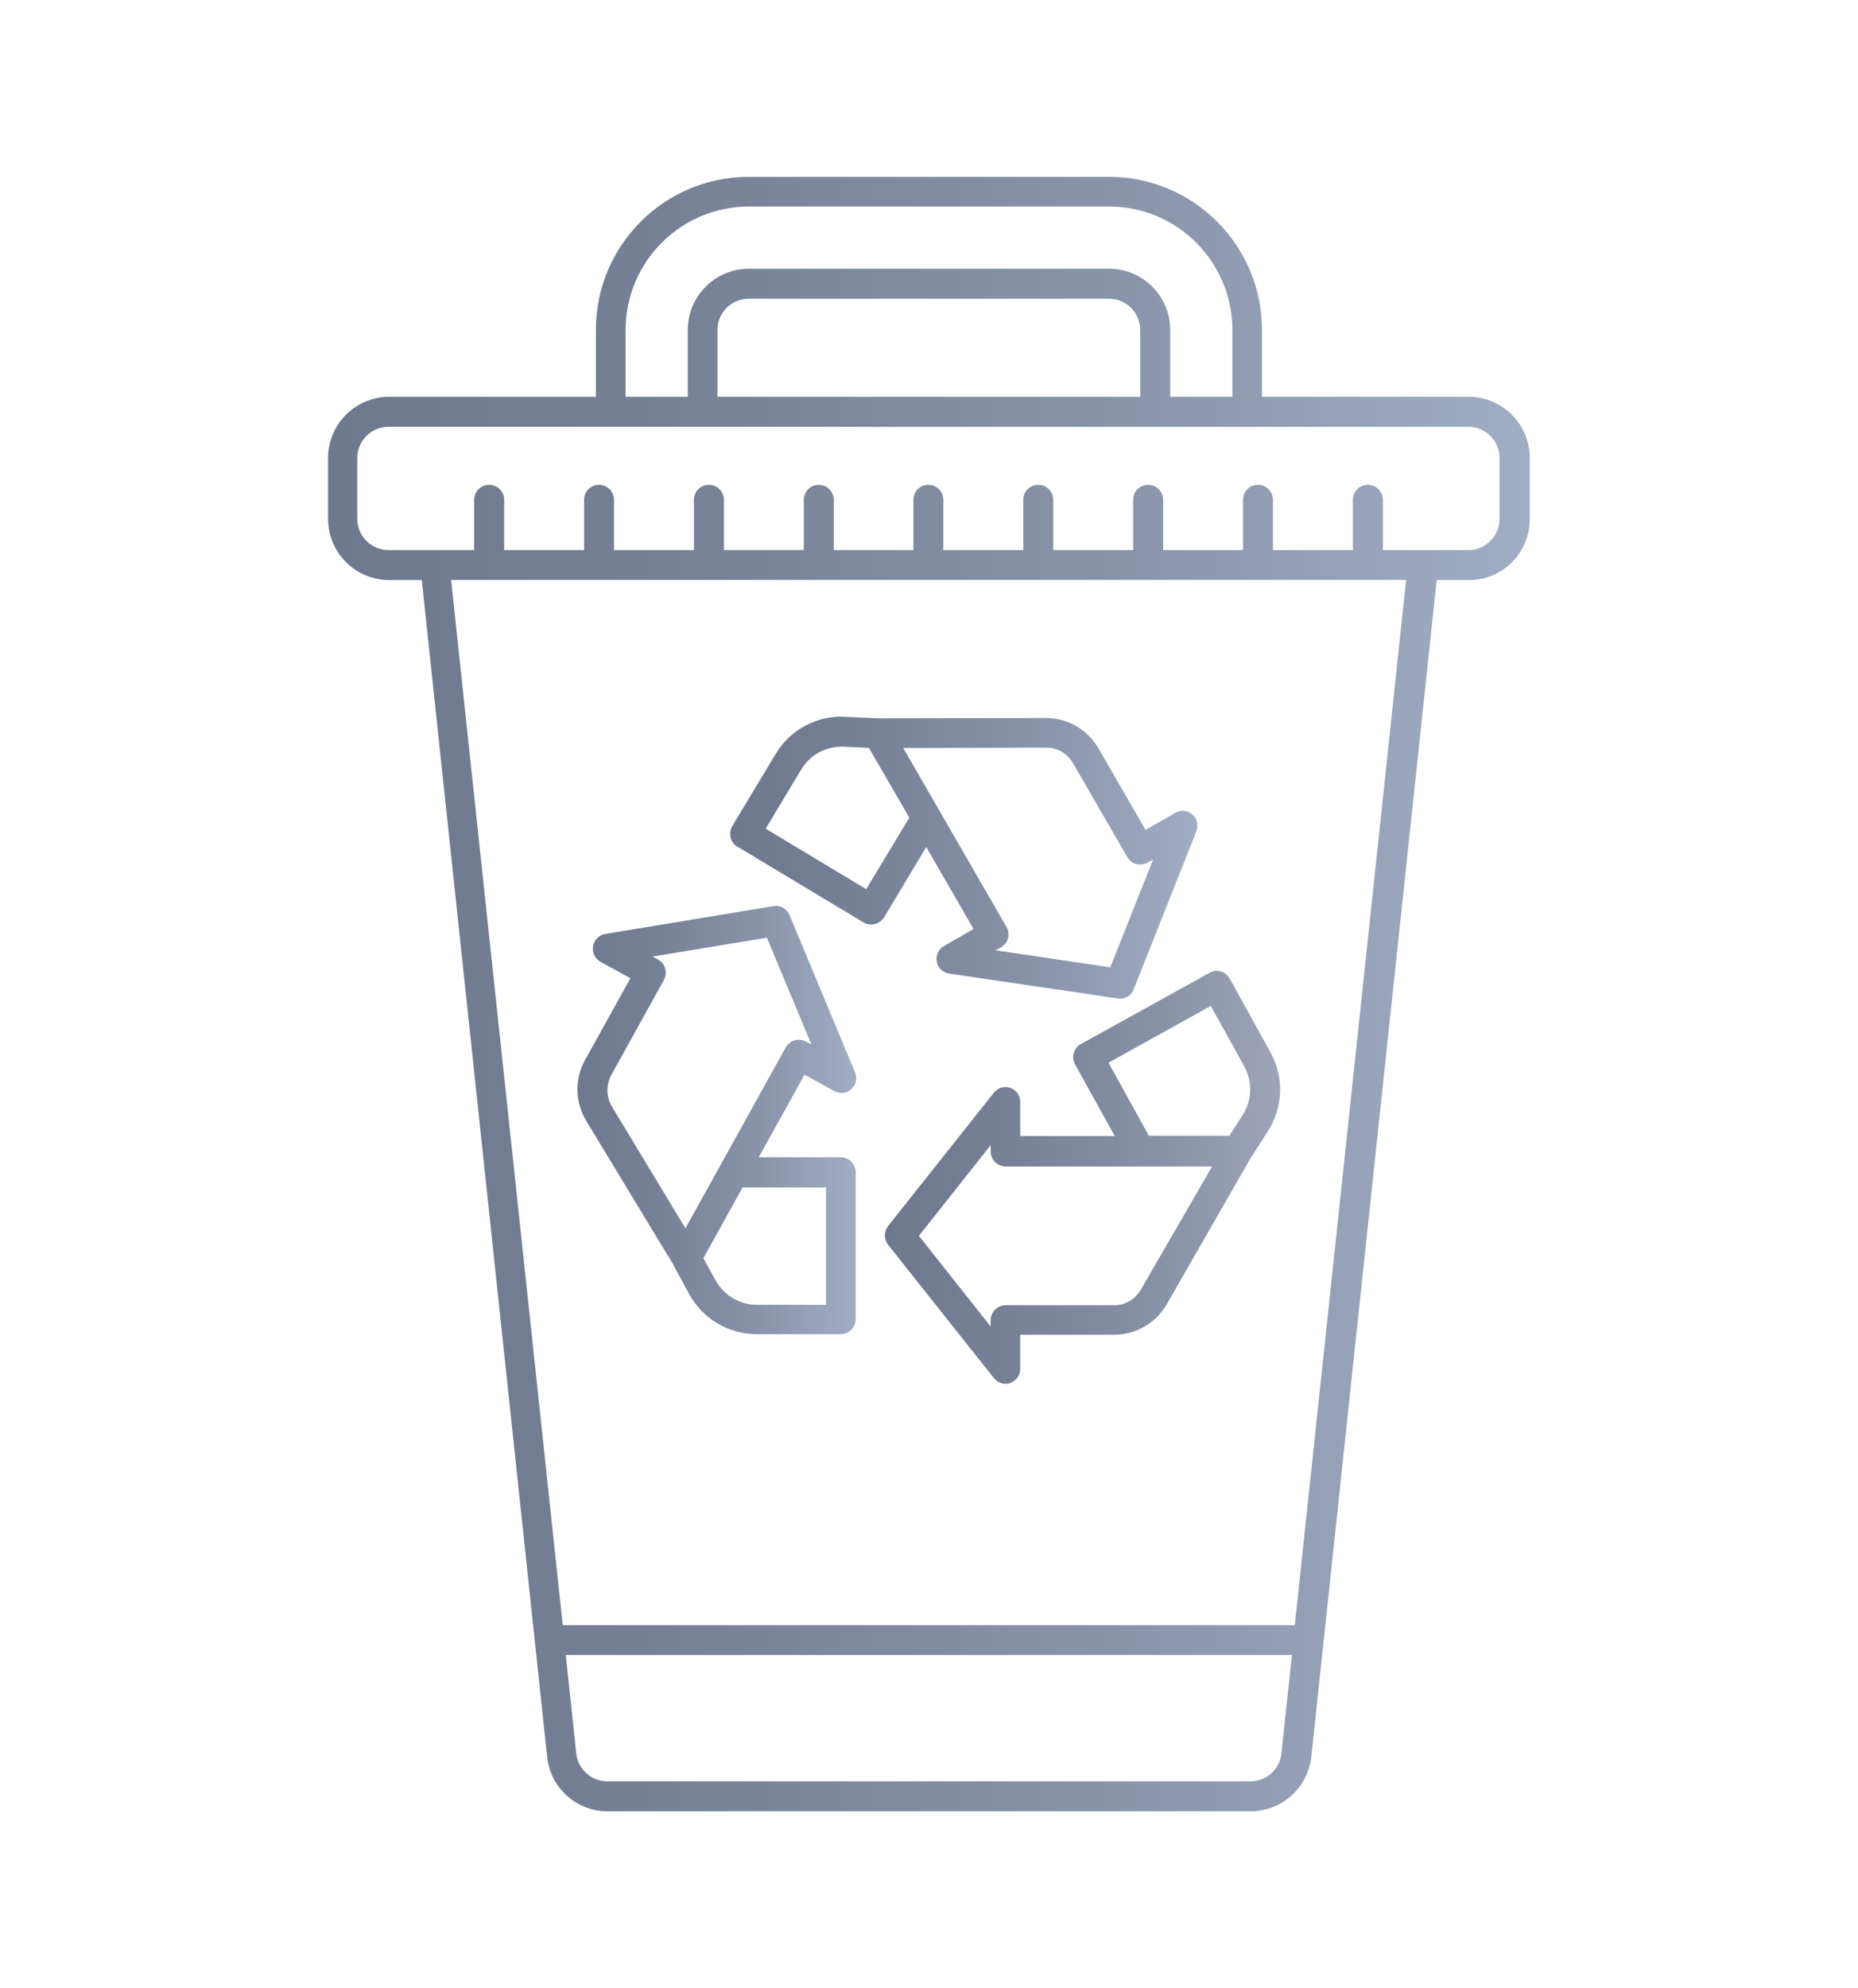 <?xml version="1.0" encoding="UTF-8"?> <svg xmlns="http://www.w3.org/2000/svg" xmlns:xlink="http://www.w3.org/1999/xlink" id="Layer_1" data-name="Layer 1" viewBox="0 0 244.36 261.38"><defs><style> .cls-1 { fill: url(#Sfumatura_senza_nome_15); } .cls-1, .cls-2, .cls-3, .cls-4 { stroke-width: 0px; } .cls-2 { fill: url(#Sfumatura_senza_nome_13); } .cls-3 { fill: url(#Sfumatura_senza_nome_15-3); } .cls-4 { fill: url(#Sfumatura_senza_nome_15-2); } </style><linearGradient id="Sfumatura_senza_nome_13" data-name="Sfumatura senza nome 13" x1="116.37" y1="154.8" x2="168.35" y2="154.8" gradientUnits="userSpaceOnUse"><stop offset="0" stop-color="#6e788f"></stop><stop offset=".28" stop-color="#757f95"></stop><stop offset=".71" stop-color="#8993a7"></stop><stop offset="1" stop-color="#9ca5b7"></stop></linearGradient><linearGradient id="Sfumatura_senza_nome_15" data-name="Sfumatura senza nome 15" x1="75.94" y1="147.26" x2="112.61" y2="147.26" gradientUnits="userSpaceOnUse"><stop offset="0" stop-color="#6e788f"></stop><stop offset=".26" stop-color="#757f96"></stop><stop offset=".64" stop-color="#8893aa"></stop><stop offset="1" stop-color="#a1adc4"></stop></linearGradient><linearGradient id="Sfumatura_senza_nome_15-2" data-name="Sfumatura senza nome 15" x1="96.04" y1="112.76" x2="157.49" y2="112.76" xlink:href="#Sfumatura_senza_nome_15"></linearGradient><linearGradient id="Sfumatura_senza_nome_15-3" data-name="Sfumatura senza nome 15" x1="43.16" y1="130.69" x2="201.19" y2="130.69" xlink:href="#Sfumatura_senza_nome_15"></linearGradient></defs><path class="cls-2" d="M141.38,139.92l5.23,9.44h-12.43v-4.49c0-.83-.51-1.57-1.3-1.85s-1.65,0-2.16.63l-13.93,17.55c-.55.71-.55,1.73,0,2.44l13.93,17.55c.39.47.94.75,1.53.75.2,0,.43-.04.63-.12.79-.28,1.3-1.02,1.3-1.85v-4.49h12.36c2.83,0,5.47-1.53,6.89-3.97l11.02-19.2,2.32-3.62c2.01-3.15,2.12-7.12.31-10.35l-5.35-9.68c-.51-.94-1.73-1.3-2.68-.75l-16.92,9.37c-.91.51-1.26,1.69-.75,2.64h0ZM150,169.59c-.71,1.26-2.05,2.01-3.46,2.01h-14.28c-1.06,0-1.97.87-1.97,1.97v.83l-9.44-11.92,9.44-11.92v.83c0,1.06.87,1.97,1.97,1.97h27.15l-9.4,16.25ZM159.24,132.25l4.41,7.95c1.1,2.01,1.02,4.45-.2,6.37l-1.77,2.75h-10.58l-5.31-9.6,13.46-7.48Z"></path><path class="cls-1" d="M88.57,166.32l2.05,3.78c1.77,3.27,5.19,5.31,8.89,5.31h11.06c1.06,0,1.97-.87,1.97-1.97v-19.32c0-1.06-.87-1.97-1.97-1.97h-10.78l6.02-10.86,3.9,2.16c.75.39,1.65.31,2.24-.24.63-.55.83-1.46.51-2.2l-8.62-20.7c-.35-.83-1.22-1.34-2.12-1.18l-22.11,3.66c-.83.12-1.46.79-1.61,1.61s.24,1.65.98,2.05l3.93,2.16-5.98,10.78c-1.38,2.48-1.3,5.51.16,7.95l11.49,18.97ZM108.64,156.13v15.42h-9.09c-2.28,0-4.37-1.26-5.47-3.27l-1.57-2.87,5.15-9.29h10.98ZM80.39,141.34l6.93-12.51c.24-.47.31-.98.16-1.5s-.47-.91-.94-1.18l-.71-.39,15.03-2.48,5.86,14.05-.71-.39c-.47-.24-.98-.31-1.5-.16s-.91.47-1.18.94l-13.18,23.77-9.72-16.09c-.71-1.26-.71-2.79-.04-4.05h0Z"></path><path class="cls-4" d="M96.99,111.31l16.57,9.96c.31.2.67.28,1.02.28.67,0,1.3-.35,1.69-.94l5.55-9.25,6.22,10.78-3.9,2.24c-.71.43-1.1,1.26-.94,2.05.16.83.83,1.46,1.65,1.57l22.15,3.27c.08,0,.2.04.28.04.79,0,1.53-.47,1.81-1.22l8.26-20.82c.31-.79.08-1.65-.55-2.2s-1.53-.63-2.24-.2l-3.9,2.24-6.18-10.7c-1.42-2.48-4.05-4.01-6.85-4.01h-.04l-22.15.04-4.29-.2c-3.7-.2-7.24,1.69-9.13,4.88l-5.71,9.48c-.55.94-.28,2.16.67,2.72h0ZM137.6,98.29s.04,0,0,0c1.46,0,2.75.75,3.5,2.01l7.16,12.39c.28.43.67.79,1.18.91s1.02.08,1.5-.2l.71-.39-5.63,14.17-15.07-2.24.71-.39c.43-.28.79-.67.91-1.18s.08-1.02-.2-1.5l-13.58-23.53,18.81-.04ZM105.38,101.16c1.18-1.97,3.31-3.07,5.59-2.99l3.31.16,5.31,9.17-5.67,9.4-13.22-7.95,4.68-7.79Z"></path><path class="cls-3" d="M201.19,68.23v-8.03c0-4.41-3.58-8.03-8.03-8.03h-27.19v-8.81c0-11.1-9.01-20.11-20.11-20.11h-47.38c-11.1,0-20.11,9.01-20.11,20.11v8.81h-27.19c-4.41,0-8.03,3.58-8.03,8.03v8.03c0,4.41,3.58,8.03,8.03,8.03h4.29l16.49,154.72c.43,4.09,3.86,7.16,7.95,7.16h84.56c4.09,0,7.52-3.07,7.99-7.16l16.49-154.72h4.29c4.37,0,7.95-3.58,7.95-8.03h0ZM82.28,43.36c0-8.93,7.28-16.21,16.21-16.21h47.38c8.93,0,16.21,7.28,16.21,16.21v8.81h-8.18v-8.81c0-4.41-3.58-8.03-8.03-8.03h-47.38c-4.41,0-8.03,3.58-8.03,8.03v8.81h-8.18v-8.81ZM149.96,43.36v8.81h-55.6v-8.81c0-2.24,1.85-4.09,4.09-4.09h47.38c2.28,0,4.13,1.85,4.13,4.09ZM168.53,230.54c-.24,2.09-1.97,3.66-4.09,3.66h-84.56c-2.09,0-3.86-1.57-4.09-3.66l-1.38-12.95h95.5l-1.38,12.95ZM170.3,213.66h-96.29l-14.68-137.41h125.6l-14.64,137.41ZM187.14,72.32h-5.27v-6.61c0-1.06-.87-1.97-1.97-1.97s-1.97.87-1.97,1.97v6.61h-10.51v-6.61c0-1.06-.87-1.97-1.97-1.97s-1.97.87-1.97,1.97v6.61h-10.51v-6.61c0-1.06-.87-1.97-1.97-1.97s-1.97.87-1.97,1.97v6.61h-10.51v-6.61c0-1.06-.87-1.97-1.97-1.97s-1.97.87-1.97,1.97v6.61h-10.51v-6.61c0-1.06-.87-1.97-1.97-1.97s-1.97.87-1.97,1.97v6.61h-10.47v-6.61c0-1.06-.87-1.97-1.97-1.97s-1.97.87-1.97,1.97v6.61h-10.51v-6.61c0-1.06-.87-1.97-1.97-1.97s-1.97.87-1.97,1.97v6.61h-10.51v-6.61c0-1.06-.87-1.97-1.97-1.97s-1.97.87-1.97,1.97v6.61h-10.51v-6.61c0-1.06-.87-1.97-1.97-1.97s-1.97.87-1.97,1.97v6.61h-11.29c-2.24,0-4.09-1.85-4.09-4.09v-8.03c0-2.24,1.85-4.09,4.09-4.09h142.05c2.24,0,4.09,1.85,4.09,4.09v8.03c0,2.24-1.85,4.09-4.09,4.09h-6.06Z"></path></svg> 